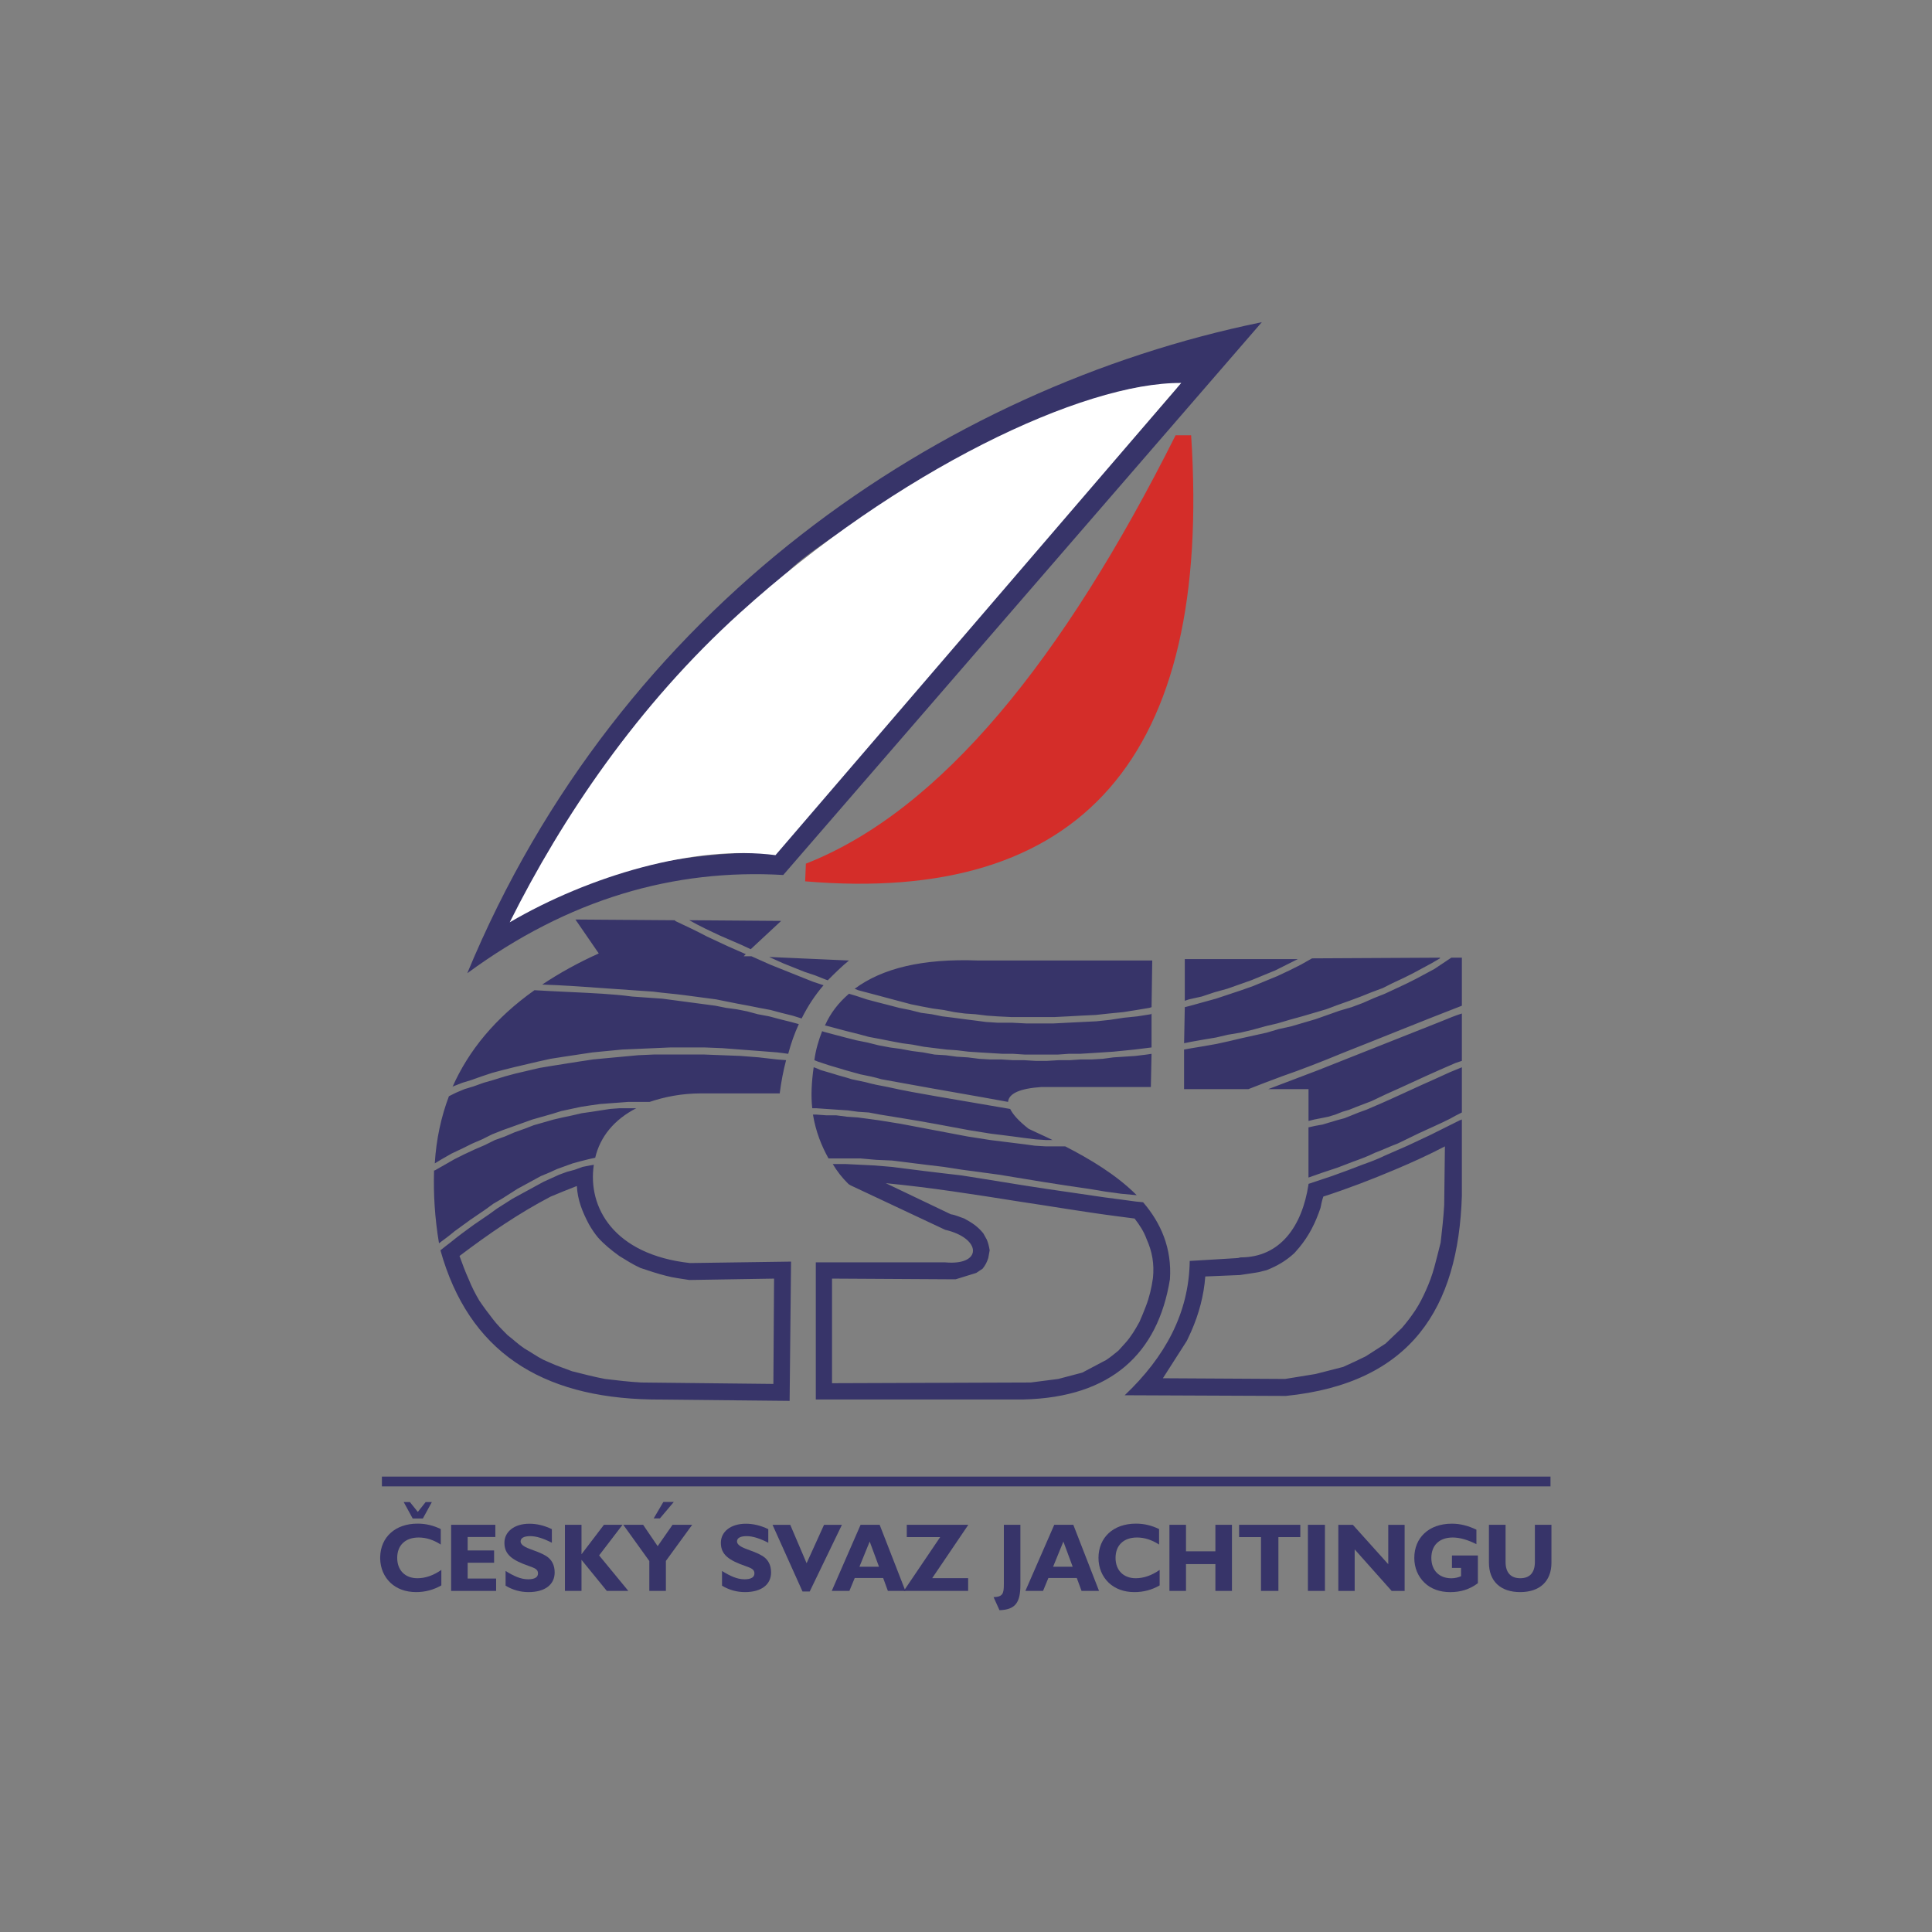 <?xml version="1.0" encoding="UTF-8"?>
<!DOCTYPE svg PUBLIC "-//W3C//DTD SVG 1.1//EN" "http://www.w3.org/Graphics/SVG/1.1/DTD/svg11.dtd">
<!-- Creator: CorelDRAW -->
<svg xmlns="http://www.w3.org/2000/svg" xml:space="preserve" width="150mm" height="150mm" version="1.1" style="shape-rendering:geometricPrecision; text-rendering:geometricPrecision; image-rendering:optimizeQuality; fill-rule:evenodd; clip-rule:evenodd"
viewBox="0 0 150 150"
 xmlns:xlink="http://www.w3.org/1999/xlink"
 xmlns:xodm="http://www.corel.com/coreldraw/odm/2003">
 <rect x="0" y="0" width="150" height="150" fill="#808080" stroke="none"/>
 <defs>
  <style type="text/css">
   <![CDATA[
    .fil1 {fill:#373469}
    .fil2 {fill:#373469}
    .fil0 {fill:#D42D29}
    .fil3 {fill:white}
    .fil4 {fill:#373469;fill-rule:nonzero}
   ]]>
  </style>
 </defs>
 <g id="Vrstva_x0020_1">
  <g id="_140392538654208">
   <path class="fil0" d="M62.569 67.054c10.483,-4.116 19.976,-15.862 28.703,-33.259l1.207 0c1.646,25.082 -8.563,36.443 -29.966,34.631l0.055 -1.372z"/>
   <path class="fil1" d="M36.279 75.561c11.799,-28.482 36.771,-45.441 61.685,-50.546l0.002 0 -37.154 42.919c-8.506,-0.495 -16.685,1.865 -24.534,7.628zm55.102 -45.443l-31.282 36.113c-2.746,-0.109 -5.544,0.165 -8.232,0.605 -1.372,0.274 -2.688,0.603 -4.007,0.986 -0.823,0.274 -1.646,0.548 -2.416,0.823 -1.865,0.769 -3.677,1.593 -5.433,2.581 0.824,-1.702 1.756,-3.349 2.691,-4.995l1.372 -2.305 1.482 -2.251 1.537 -2.195 1.591 -2.141 1.647 -2.03 1.646 -1.975 1.758 -1.921 1.81 -1.867 3.732 -3.512 1.921 -1.646c2.307,-2.688 24.697,-16.299 30.185,-14.27z"/>
   <path class="fil2" d="M53.514 71.445l7.134 0.054 -2.362 2.197 -0.712 -0.33 -1.646 -0.714c-0.824,-0.384 -1.647,-0.767 -2.414,-1.207zm-4.118 14.599c-1.7,0.877 -2.798,2.196 -3.184,3.842l-0.493 0.109 -0.658 0.166 -0.605 0.165 -1.207 0.438 -0.603 0.274 -0.66 0.276 -1.81 0.986 -1.207 0.769 -0.66 0.384 -0.603 0.44 -1.207 0.824 -1.209 0.879c-0.384,0.328 -0.767,0.603 -1.206,0.931 -0.33,-1.975 -0.44,-3.842 -0.384,-5.653l0.054 0 1.537 -0.878 0.768 -0.384 0.825 -0.384 0.768 -0.33 0.769 -0.384 0.767 -0.274 0.769 -0.33 0.768 -0.274 0.712 -0.274 1.536 -0.44 0.714 -0.165 0.767 -0.163 0.714 -0.165 0.769 -0.11 0.714 -0.111 0.712 -0.11 0.714 -0.054 1.317 0zm11.636 -3.732c-0.219,0.823 -0.384,1.702 -0.495,2.579l-6.092 0c-1.535,0 -2.853,0.272 -4.007,0.66l-1.644 0 -0.714 0.054 -0.714 0.053 -0.767 0.058 -0.77 0.107 -0.711 0.109 -1.54 0.33 -0.712 0.221 -1.537 0.437 -0.768 0.275 -0.767 0.276 -0.769 0.274 -0.824 0.328 -0.769 0.384 -0.767 0.33 -0.769 0.382 -0.821 0.386 -0.77 0.439 -0.548 0.33c0.112,-1.867 0.495,-3.623 1.098,-5.214l0.551 -0.274 0.657 -0.276 0.714 -0.217 0.769 -0.276 0.767 -0.219 0.879 -0.274 0.823 -0.221 1.867 -0.438 0.986 -0.165 1.042 -0.165 1.044 -0.165 1.098 -0.166 1.153 -0.109 1.154 -0.107 1.205 -0.112 1.207 -0.053 3.899 0 1.371 0.053 1.427 0.054 1.428 0.112 1.426 0.163 0.713 0.056zm0.988 -2.8c-0.33,0.714 -0.604,1.483 -0.823,2.305l-0.826 -0.107 -1.426 -0.112 -1.481 -0.111 -1.372 -0.107 -1.372 -0.055 -2.688 0 -1.264 0.055 -1.261 0.055 -1.208 0.052 -1.152 0.111 -1.153 0.112 -1.098 0.165 -1.095 0.165 -1.044 0.163 -0.988 0.219 -1.867 0.439 -0.877 0.219 -0.824 0.221 -0.823 0.274 -0.769 0.274 -0.713 0.219 -0.712 0.276 -0.056 0.052c1.262,-2.852 3.348,-5.379 6.367,-7.517 1.756,0.109 3.512,0.163 5.267,0.274 0.769,0.054 1.538,0.11 2.307,0.219 0.824,0.056 1.591,0.11 2.36,0.166l1.646 0.219 1.647 0.218 0.824 0.11 0.821 0.165 0.825 0.111 0.823 0.163 0.821 0.221 0.879 0.165 0.823 0.219 0.879 0.219 0.604 0.165zm1.921 -3.019c-0.66,0.769 -1.207,1.591 -1.702,2.581l-0.714 -0.222 -0.877 -0.217 -0.825 -0.221 -0.877 -0.165 -0.825 -0.165 -0.877 -0.163 -1.647 -0.33 -2.468 -0.328c-0.826,-0.11 -1.648,-0.165 -2.416,-0.274l-1.591 -0.109c-0.767,-0.056 -1.593,-0.111 -2.362,-0.165 -1.535,-0.112 -3.072,-0.221 -4.663,-0.274 1.317,-0.879 2.798,-1.702 4.391,-2.416l-1.812 -2.634 7.739 0.056 0 0.054c0.821,0.386 1.645,0.769 2.47,1.208l1.645 0.768 1.372 0.604 -0.163 0.163 0.604 0 1.48 0.66 3.294 1.317 0.824 0.274zm1.974 -1.92c-0.548,0.439 -1.098,0.988 -1.646,1.537l-0.163 -0.056 -0.825 -0.328 -0.823 -0.274 -1.645 -0.658 -1.099 -0.495 6.202 0.275zm16.795 14.434c1.921,0.988 3.951,2.195 5.544,3.788l-1.206 -0.112 -1.209 -0.165 -1.319 -0.219c-2.358,-0.33 -4.663,-0.714 -6.97,-1.098l-2.853 -0.384 -1.426 -0.221 -1.372 -0.163 -2.635 -0.33 -1.263 -0.055 -1.207 -0.109 -2.469 0c-0.549,-0.986 -0.988,-2.084 -1.207,-3.402l0.273 0 0.769 0.056 0.768 0 0.823 0.109 0.826 0.054 0.821 0.109 0.824 0.112 1.702 0.274c1.755,0.33 3.458,0.658 5.213,0.988l1.756 0.274 0.879 0.11 0.879 0.109 0.877 0.109 0.824 0.112 0.877 0.053 1.483 0zm-4.281 -2.909c0.221,0.439 0.658,0.932 1.428,1.537 0.548,0.274 1.205,0.55 1.865,0.879l-0.495 0 -0.821 -0.055 -0.879 -0.107 -0.823 -0.111 -0.879 -0.112 -0.877 -0.107 -1.702 -0.274c-1.756,-0.33 -3.511,-0.66 -5.213,-0.933l-1.7 -0.276 -0.879 -0.165 -0.824 -0.054 -0.823 -0.111 -0.823 -0.054 -0.824 -0.056 -0.769 -0.054 -0.328 0c-0.109,-0.933 -0.055,-2.03 0.11,-3.183l0.165 0.055 0.384 0.164 0.935 0.274c0.491,0.166 0.986,0.274 1.479,0.44l1.044 0.22c0.604,0.166 1.153,0.273 1.756,0.383 1.207,0.276 2.47,0.495 3.732,0.715 1.921,0.328 3.84,0.658 5.763,0.987zm10.977 -4.281l-0.054 2.579 -8.508 0c-1.644,0.113 -2.523,0.495 -2.579,1.155 -2.688,-0.495 -5.323,-0.935 -8.011,-1.429 -0.605,-0.108 -1.207,-0.219 -1.812,-0.328 -0.549,-0.166 -1.098,-0.274 -1.647,-0.384 -0.548,-0.165 -1.044,-0.275 -1.537,-0.438l-0.933 -0.276 -0.823 -0.274 -0.275 -0.11c0.109,-0.825 0.328,-1.537 0.603,-2.251l0.165 0.056 0.823 0.22 0.824 0.217 0.877 0.221 0.826 0.165 0.877 0.219 0.879 0.166 0.824 0.111 0.879 0.163 0.877 0.112 0.879 0.165 0.879 0.053 0.823 0.112 0.877 0.054 0.879 0.11 0.877 0.053 0.879 0 0.879 0.056 0.877 0 0.879 0.053 0.879 0 0.878 -0.053 0.879 0 0.821 -0.056 0.879 0 0.877 -0.053 0.826 -0.11 1.7 -0.112 0.879 -0.107 0.384 -0.058zm0 -3.128l0 2.635 -1.317 0.163 -1.646 0.165 -0.879 0.058 -0.823 0.053 -0.879 0.054 -0.879 0 -0.821 0.058 -2.635 0 -0.877 -0.058 -0.825 0 -0.877 -0.054 -0.879 -0.053 -0.877 -0.058 -0.879 -0.107 -0.824 -0.058 -0.879 -0.107 -0.877 -0.109 -0.879 -0.165 -0.823 -0.11 -0.879 -0.165 -0.821 -0.163 -0.879 -0.165 -0.824 -0.223 -0.879 -0.219 -1.645 -0.437 -0.058 0c0.442,-0.988 1.044,-1.756 1.867,-2.47l0.549 0.163 0.825 0.274 0.821 0.219 0.877 0.223 0.826 0.217 0.824 0.165 0.879 0.221 0.823 0.109 0.821 0.165 0.88 0.107 0.823 0.111 0.879 0.111 0.824 0.108 0.877 0.055 1.098 0 1.098 0.056 2.195 0 1.098 -0.056 1.098 -0.055 1.1 -0.054 1.042 -0.112 1.098 -0.165 1.042 -0.107 1.044 -0.165 0.054 -0.056zm-13.446 -4.116l13.5 0 -0.053 3.623 -0.165 0.054 -0.987 0.165 -1.042 0.165 -1.1 0.109 -1.044 0.112 -1.096 0.052 -1.044 0.058 -1.098 0.055 -3.293 0 -1.098 -0.055 -0.823 -0.058 -0.877 -0.107 -0.825 -0.056 -0.821 -0.109 -0.823 -0.165 -0.825 -0.11 -0.877 -0.165 -0.823 -0.166 -1.647 -0.437 -0.823 -0.221 -1.647 -0.437 -0.274 -0.111c2.141,-1.591 5.269,-2.361 9.604,-2.195zm37.54 8.288l0 3.512c-0.33,0.165 -0.66,0.33 -0.934,0.493 -0.767,0.386 -1.535,0.716 -2.359,1.098 -0.548,0.277 -1.153,0.55 -1.702,0.825 -0.603,0.219 -1.152,0.494 -1.756,0.712 -0.549,0.276 -1.151,0.495 -1.758,0.714l-1.151 0.442 -1.154 0.382 -1.096 0.386 0 -3.897 0.493 -0.11 0.603 -0.109 1.098 -0.33 0.605 -0.163 1.098 -0.441 0.603 -0.219 1.153 -0.495c1.373,-0.603 2.744,-1.262 4.119,-1.865l1.205 -0.549 0.934 -0.384zm0 -4.172l0 3.677 -0.495 0.165 -1.26 0.549c-1.374,0.604 -2.746,1.264 -4.118,1.867l-1.152 0.547 -1.153 0.439 -0.549 0.221 -0.548 0.165 -0.549 0.219 -0.548 0.165 -0.549 0.111 -0.548 0.107 -0.438 0.11 0 -2.47 -3.13 0c1.317,-0.493 2.581,-0.986 3.897,-1.481 3.182,-1.263 6.365,-2.526 9.549,-3.786 0.548,-0.219 1.044,-0.441 1.592,-0.605zm-0.823 -4.335l0.823 0 0 3.73c-3.13,1.209 -6.201,2.469 -9.276,3.679 -1.591,0.659 -3.128,1.261 -4.719,1.812 -0.879,0.328 -1.756,0.658 -2.581,0.986l-4.993 0 0 -3.074 0.603 -0.107 0.991 -0.165 0.931 -0.165 0.99 -0.218 0.933 -0.221 1.974 -0.438 0.934 -0.276 0.987 -0.219 1.865 -0.548 1.867 -0.659 0.933 -0.274 0.879 -0.329 0.877 -0.386 0.825 -0.328 1.645 -0.769 0.767 -0.384 1.43 -0.767 1.317 -0.879zm-10.813 0.053l9.934 -0.053 0 0.053 -0.66 0.386 -1.425 0.768 -0.768 0.384 -0.824 0.384 -0.767 0.386 -0.879 0.328 -0.823 0.33 -0.879 0.328 -0.932 0.332 -0.877 0.328 -0.934 0.275 -0.933 0.274 -0.988 0.272 -0.932 0.276 -0.933 0.219 -0.988 0.274 -0.933 0.221 -0.988 0.165 -0.932 0.217 -0.988 0.166 -0.933 0.165 -0.549 0.112 0.054 -2.8 0.44 -0.112 0.988 -0.274 0.988 -0.272 1.976 -0.658 0.93 -0.33 1.868 -0.769 0.932 -0.438 0.879 -0.44 0.877 -0.495zm-9.879 0.056l8.837 0 -0.056 0 -1.756 0.879 -1.865 0.767 -1.865 0.658 -0.988 0.274 -0.99 0.33 -0.986 0.219 -0.33 0.11 0 -3.237z"/>
   <path class="fil2" d="M97.692 98.776l0.66 -0.165c0.821,-0.33 1.48,-0.712 2.14,-1.317l0.384 -0.44c0.769,-0.932 1.26,-1.921 1.648,-3.074 0.054,-0.274 0.107,-0.548 0.219,-0.879 1.865,-0.602 3.731,-1.317 5.544,-2.084 1.314,-0.551 2.633,-1.153 3.896,-1.812l-0.056 4.555c-0.056,0.989 -0.163,1.919 -0.275,2.909 -0.165,0.66 -0.33,1.315 -0.493,1.921 -0.165,0.603 -0.384,1.207 -0.66,1.812 -0.219,0.493 -0.493,1.042 -0.821,1.537 -0.33,0.493 -0.66,0.931 -1.044,1.372l-1.262 1.207 -1.535 0.986c-0.549,0.276 -1.153,0.549 -1.756,0.824l-2.144 0.549 -2.358 0.384 -9.493 -0.054 1.864 -2.911 0.33 -0.712c0.605,-1.373 0.988,-2.8 1.098,-4.279l2.691 -0.112 1.098 -0.165 0.328 -0.054zm-10.865 6.091c-0.33,0.274 -0.606,0.495 -0.932,0.716l-1.868 0.987 -1.867 0.493 -2.139 0.274 -15.423 0.055 0 -8.121 9 0.052 0.606 0 1.591 -0.493 0.493 -0.328c0.219,-0.274 0.33,-0.493 0.44,-0.823l0.11 -0.605c-0.054,-0.33 -0.11,-0.548 -0.219,-0.823l-0.274 -0.493c-0.44,-0.548 -0.879,-0.823 -1.481,-1.153 -0.33,-0.107 -0.659,-0.272 -1.042,-0.33l-5.051 -2.413c3.456,0.33 6.914,0.879 10.372,1.427 2.581,0.384 5.104,0.821 7.685,1.152l1.261 0.165c0.384,0.495 0.713,0.991 0.932,1.593 0.44,0.986 0.604,1.919 0.495,3.019 -0.11,0.767 -0.274,1.481 -0.549,2.195 -0.165,0.44 -0.33,0.823 -0.495,1.207 -0.33,0.603 -0.656,1.154 -1.098,1.645l-0.547 0.604zm-44.621 0.716c-0.546,-0.276 -0.988,-0.606 -1.481,-0.881 -0.493,-0.328 -0.879,-0.711 -1.317,-1.042 -0.439,-0.44 -0.825,-0.824 -1.153,-1.261 -0.384,-0.494 -0.714,-0.934 -1.044,-1.425 -0.326,-0.553 -0.603,-1.1 -0.821,-1.65 -0.274,-0.603 -0.495,-1.207 -0.714,-1.81 2.249,-1.702 4.556,-3.293 7.079,-4.612 0.66,-0.272 1.319,-0.548 2.032,-0.821 0.054,1.095 0.438,2.028 0.933,2.963 0.219,0.386 0.439,0.713 0.714,1.044 0.493,0.548 1.042,0.986 1.646,1.426 0.549,0.33 1.042,0.66 1.647,0.932 0.658,0.219 1.315,0.44 1.974,0.605 0.605,0.166 1.207,0.221 1.813,0.328l6.584 -0.107 -0.053 8.177 -10.265 -0.112c-0.933,-0.052 -1.865,-0.163 -2.8,-0.274 -0.877,-0.165 -1.7,-0.384 -2.579,-0.603 -0.548,-0.219 -1.098,-0.384 -1.7,-0.66l-0.495 -0.217zm71.293 -18.662l0 5.928c-0.274,8.671 -3.898,14.543 -13.666,15.531l-12.512 -0.053c3.128,-2.965 4.993,-6.369 5.049,-10.427l3.678 -0.221c0.108,0 0.219,-0.055 0.273,-0.055 3.074,0 4.774,-2.414 5.269,-5.653l0 -0.054 1.811 -0.605 1.207 -0.439 1.152 -0.44c0.607,-0.219 1.209,-0.438 1.758,-0.712 0.605,-0.274 1.153,-0.495 1.756,-0.767 0.604,-0.276 1.154,-0.551 1.756,-0.826 0.769,-0.381 1.537,-0.767 2.305,-1.151 0.055,0 0.111,-0.056 0.165,-0.056zm-24.75 6.421c1.372,1.593 2.249,3.567 2.084,5.981 -0.933,5.765 -4.553,9.166 -11.36,9.332l-16.134 0 0 -10.646 10.042 0c2.909,0.272 2.853,-1.867 0,-2.528l-7.353 -3.456c-0.112,-0.056 -0.166,-0.109 -0.219,-0.165 -0.442,-0.438 -0.825,-0.933 -1.154,-1.482l1.042 0 1.098 0.054 1.153 0.057 1.263 0.107 1.316 0.166 1.317 0.165 1.372 0.165 1.428 0.166 1.372 0.217c2.36,0.386 4.721,0.769 7.081,1.099l2.634 0.386 1.261 0.166 1.209 0.163 0.549 0.054zm-42.645 -2.909c-0.495,3.295 1.537,6.972 7.465,7.63l7.848 -0.112 -0.111 10.813 -10.756 -0.109c-8.562,-0.166 -14.159,-3.733 -16.355,-11.581 0.274,-0.219 0.547,-0.438 0.769,-0.603 0.603,-0.495 1.205,-0.933 1.81,-1.372l1.207 -0.826 0.603 -0.437 1.209 -0.769 2.413 -1.316 1.209 -0.549 0.603 -0.22 0.605 -0.163 0.603 -0.221 0.549 -0.107 0.33 -0.057z"/>
   <path class="fil3" d="M39.573 71.609c4.06,-8.123 9.934,-16.848 17.89,-24.039 12.185,-11.032 26.617,-17.892 34.247,-17.837l-31.501 36.661c-6.258,-0.823 -14.436,1.592 -20.636,5.214z"/>
   <path class="fil2" d="M34.266 123.091l0 -1.203c-0.616,0.43 -1.24,0.646 -1.858,0.646 -0.969,0 -1.569,-0.631 -1.569,-1.577 0,-0.986 0.631,-1.585 1.667,-1.585 0.572,0 1.143,0.178 1.715,0.547l0 -1.202c-0.572,-0.28 -1.159,-0.422 -1.798,-0.422 -1.752,0 -2.872,1.063 -2.906,2.589l0 0.144c0.017,0.736 0.302,1.387 0.796,1.859 0.495,0.466 1.172,0.723 1.992,0.723 0.714,0 1.353,-0.174 1.962,-0.52zm-0.737 -6.471l-0.482 0 -0.608 0.765 -0.614 -0.765 -0.481 0 0.698 1.278 0.788 0 0.699 -1.278z"/>
   <polygon class="fil2" points="35.025,123.518 38.518,123.518 38.518,122.557 36.309,122.557 36.309,121.33 38.361,121.33 38.361,120.377 36.309,120.377 36.309,119.333 38.458,119.333 38.458,118.385 35.025,118.385 "/>
   <path class="fil2" d="M39.255 123.113c0.548,0.33 1.143,0.497 1.783,0.497 1.291,0 2.026,-0.595 2.026,-1.526 0,-0.574 -0.225,-1.009 -0.676,-1.286 -0.382,-0.232 -0.819,-0.374 -1.276,-0.548 -0.466,-0.173 -0.693,-0.363 -0.693,-0.573 0,-0.263 0.255,-0.412 0.752,-0.412 0.472,0 1.021,0.18 1.675,0.511l0 -1.052c-0.588,-0.288 -1.18,-0.422 -1.743,-0.422 -1.18,0 -1.94,0.624 -1.94,1.481 0,0.932 0.631,1.36 1.925,1.81 0.449,0.159 0.683,0.257 0.683,0.566 0,0.299 -0.263,0.457 -0.765,0.457 -0.58,0 -1.105,-0.248 -1.752,-0.644l0 1.141z"/>
   <polygon class="fil2" points="43.861,123.518 45.147,123.518 45.147,121.106 47.113,123.518 48.783,123.518 46.515,120.761 48.332,118.385 46.889,118.385 45.147,120.673 45.147,118.385 43.861,118.385 "/>
   <path class="fil2" d="M50.414 123.518l1.286 0 0 -2.329 2.041 -2.804 -1.525 0 -1.155 1.66 -1.129 -1.66 -1.541 0 2.022 2.812 0 2.322zm0.338 -5.628l0.481 0 1.081 -1.278 -0.812 0 -0.75 1.278z"/>
   <path class="fil2" d="M56.057 123.113c0.548,0.33 1.143,0.497 1.783,0.497 1.291,0 2.026,-0.595 2.026,-1.526 0,-0.574 -0.225,-1.009 -0.676,-1.286 -0.382,-0.232 -0.819,-0.374 -1.276,-0.548 -0.466,-0.173 -0.693,-0.363 -0.693,-0.573 0,-0.263 0.255,-0.412 0.752,-0.412 0.472,0 1.021,0.18 1.676,0.511l0 -1.052c-0.587,-0.288 -1.181,-0.422 -1.742,-0.422 -1.18,0 -1.94,0.624 -1.94,1.481 0,0.932 0.631,1.36 1.924,1.81 0.449,0.159 0.683,0.257 0.683,0.566 0,0.299 -0.263,0.457 -0.765,0.457 -0.58,0 -1.105,-0.248 -1.752,-0.644l0 1.141z"/>
   <polygon class="fil2" points="62.308,123.565 62.865,123.565 65.367,118.386 63.978,118.386 62.625,121.368 61.354,118.386 59.979,118.386 "/>
   <path class="fil2" d="M64.577 123.518l1.369 0 0.414 -1 2.208 0 0.367 1 1.36 0 -1.999 -5.133 -1.48 0 -2.239 5.133zm2.15 -1.879l0.796 -1.953 0.722 1.953 -1.518 0z"/>
   <polygon class="fil2" points="70.169,123.518 75.166,123.518 75.166,122.526 72.376,122.526 75.18,118.385 70.402,118.385 70.402,119.341 72.994,119.341 "/>
   <path class="fil2" d="M77.141 124.002l0.459 1.013c1.256,-0.036 1.623,-0.616 1.623,-1.978l0 -4.652 -1.284 0 0 4.61c0,0.743 -0.09,0.983 -0.798,1.007z"/>
   <path class="fil2" d="M79.612 123.518l1.37 0 0.413 -1 2.208 0 0.368 1 1.358 0 -1.997 -5.133 -1.48 0 -2.241 5.133zm2.151 -1.879l0.797 -1.953 0.722 1.953 -1.518 0z"/>
   <path class="fil2" d="M90.035 123.091l0 -1.203c-0.616,0.43 -1.24,0.646 -1.855,0.646 -0.969,0 -1.569,-0.631 -1.569,-1.577 0,-0.986 0.631,-1.585 1.667,-1.585 0.572,0 1.141,0.178 1.713,0.547l0 -1.202c-0.572,-0.28 -1.157,-0.422 -1.796,-0.422 -1.781,0 -2.909,1.098 -2.909,2.662 0,0.765 0.286,1.443 0.797,1.931 0.497,0.466 1.174,0.723 1.994,0.723 0.714,0 1.353,-0.174 1.959,-0.52z"/>
   <polygon class="fil2" points="90.794,123.518 92.08,123.518 92.08,121.436 94.363,121.436 94.363,123.518 95.649,123.518 95.649,118.385 94.363,118.385 94.363,120.444 92.08,120.444 92.08,118.385 90.794,118.385 "/>
   <polygon class="fil2" points="97.904,123.518 99.255,123.518 99.255,119.341 100.955,119.341 100.955,118.385 96.204,118.385 96.204,119.341 97.904,119.341 "/>
   <polygon class="fil2" points="101.546,123.517 102.868,123.517 102.868,118.384 101.546,118.384 "/>
   <polygon class="fil2" points="105.177,120.295 108.048,123.519 109.055,123.519 109.055,118.386 107.784,118.386 107.784,121.445 105.035,118.386 103.907,118.386 103.907,123.519 105.177,123.519 "/>
   <path class="fil2" d="M114.742 122.917l0 -2.147 -2.013 0 0 0.962 0.706 0 0 0.647c-0.249,0.103 -0.495,0.158 -0.75,0.158 -0.953,0 -1.556,-0.618 -1.556,-1.578 0,-0.986 0.623,-1.587 1.66,-1.587 0.543,0 1.157,0.172 1.839,0.518l0 -1.126c-0.637,-0.307 -1.253,-0.466 -1.907,-0.466 -1.786,0 -2.915,1.089 -2.915,2.661 0,0.766 0.286,1.441 0.797,1.929 0.489,0.468 1.172,0.724 1.992,0.724 0.827,0 1.518,-0.219 2.147,-0.693z"/>
   <path class="fil2" d="M120.454 118.385l-1.286 0 0 2.886c0,0.829 -0.397,1.262 -1.134,1.262 -0.737,0 -1.142,-0.434 -1.142,-1.262l0 -2.886 -1.291 0 0 2.938c0,1.451 0.907,2.287 2.426,2.287 1.518,0 2.427,-0.837 2.427,-2.287l0 -2.938z"/>
   <polygon class="fil4" points="120.38,115.402 29.651,115.402 29.651,114.642 120.38,114.642 "/>
  </g>
 </g>
</svg>
